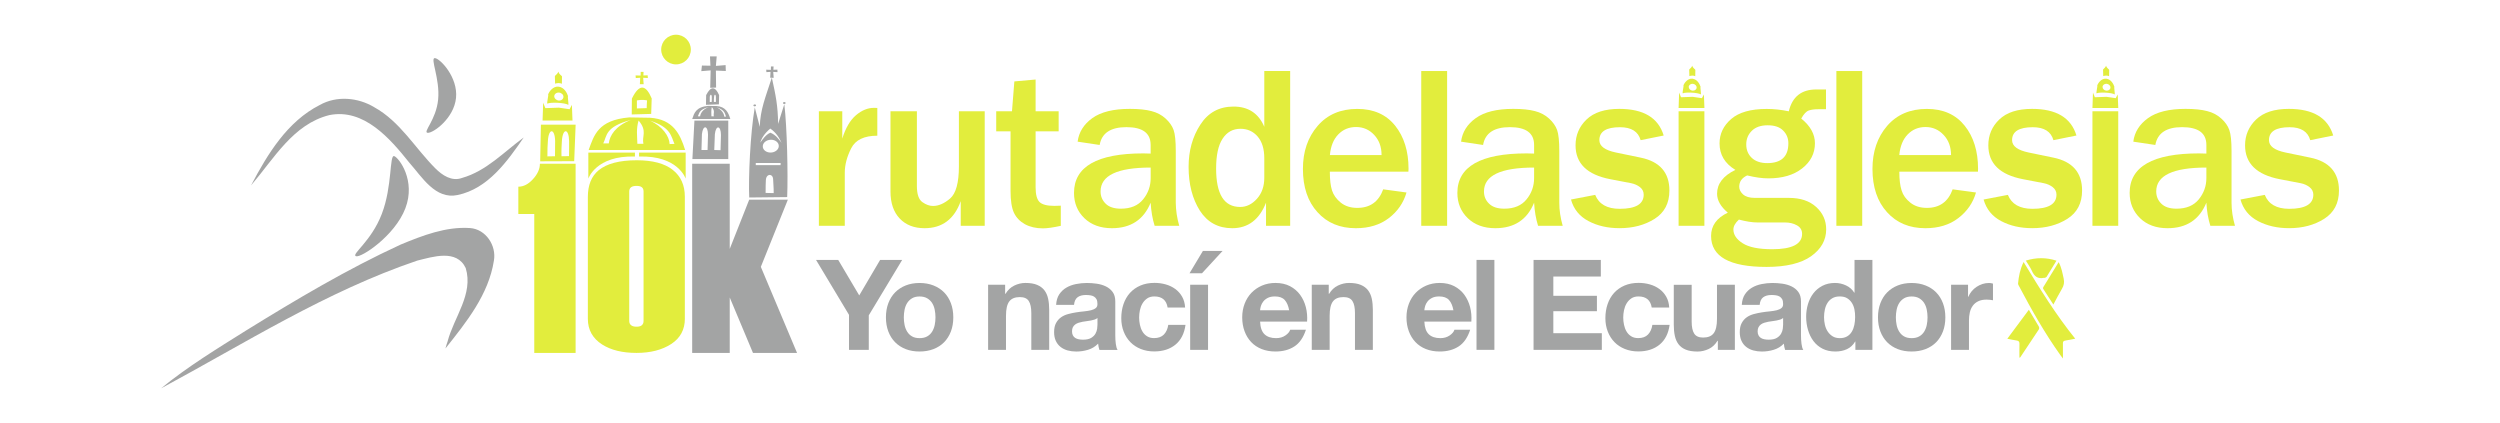 <?xml version="1.0" encoding="utf-8"?>
<!-- Generator: Adobe Illustrator 26.0.3, SVG Export Plug-In . SVG Version: 6.00 Build 0)  -->
<svg version="1.1" id="Capa_1" xmlns="http://www.w3.org/2000/svg" xmlns:xlink="http://www.w3.org/1999/xlink" x="0px" y="0px"
	 viewBox="0 0 780 132" style="enable-background:new 0 0 780 132;" xml:space="preserve">
<style type="text/css">
	.st0{fill:#E2ED3D;}
	.st1{fill:#A3A4A4;}
</style>
<g>
	<g>
		<g>
			<path class="st0" d="M263.57,70.45h-8.08V34.72h7.3v8.52c1.04-3.33,2.46-5.75,4.27-7.29c1.81-1.54,3.69-2.3,5.59-2.3
				c0.27,0,0.62,0,1.07,0.03v8.66c-4.11,0-6.83,1.31-8.15,3.93c-1.33,2.63-2,5.16-2,7.61V70.45z"/>
			<path class="st0" d="M307.24,70.45h-7.49v-7.7c-2.02,5.64-5.79,8.45-11.28,8.45c-3.27,0-5.85-1.01-7.76-3.02
				c-1.91-2.01-2.88-4.83-2.88-8.43V34.72h8.24V58c0,2.58,0.57,4.26,1.71,5.06c1.13,0.8,2.23,1.2,3.31,1.2
				c1.76,0,3.54-0.78,5.36-2.34c1.81-1.57,2.73-4.92,2.73-10.03V34.72h8.05V70.45z"/>
			<path class="st0" d="M330.97,64.17v6.29c-2.41,0.53-4.27,0.79-5.6,0.79c-2.15,0-4.01-0.44-5.59-1.29
				c-1.54-0.86-2.69-2.04-3.41-3.54c-0.72-1.5-1.08-3.81-1.08-6.92V40.98h-4.47v-6.26h4.92l0.74-9.32l6.63-0.59v9.91h7.19v6.26
				h-7.19v17.45c0,2.24,0.4,3.76,1.21,4.58c0.81,0.81,2.35,1.22,4.63,1.22C329.59,64.23,330.27,64.21,330.97,64.17z"/>
			<path class="st0" d="M367.92,70.45h-7.67c-0.69-2.16-1.09-4.57-1.25-7.21c-2.15,5.29-6.19,7.96-12.09,7.96
				c-3.56,0-6.42-1.05-8.58-3.12c-2.16-2.09-3.24-4.72-3.24-7.89c0-8.2,7.2-12.33,21.62-12.33c0.55,0,1.33,0.02,2.29,0.06v-2.69
				c0-3.72-2.52-5.56-7.56-5.56c-4.9,0-7.7,1.84-8.35,5.56l-6.87-1.03c0.38-2.97,1.92-5.42,4.59-7.35c2.7-1.93,6.59-2.88,11.69-2.88
				c2.75,0,5.01,0.23,6.74,0.69c1.75,0.44,3.23,1.23,4.44,2.34c1.19,1.09,2.03,2.28,2.49,3.57c0.45,1.28,0.67,3.47,0.67,6.53v16.14
				C366.86,65.57,367.21,67.98,367.92,70.45z M359.01,52.28c-10.42,0-15.63,2.48-15.63,7.46c0,1.48,0.53,2.76,1.57,3.79
				c1.04,1.05,2.65,1.58,4.76,1.58c3.07,0,5.39-0.98,6.95-2.92c1.57-1.93,2.35-4.14,2.35-6.63V52.28z"/>
			<path class="st0" d="M402.53,70.45H395v-7.21c-2.09,5.29-5.6,7.96-10.54,7.96c-4.4,0-7.75-1.83-10.11-5.49
				c-2.31-3.66-3.51-8.2-3.51-13.62c0-5.05,1.22-9.45,3.67-13.2c2.42-3.75,5.86-5.64,10.36-5.64c4.61,0,7.79,2.11,9.59,6.31V22.16
				h8.07V70.45z M394.46,49.38c0-2.91-0.69-5.17-2.07-6.78c-1.4-1.62-3.18-2.42-5.36-2.42c-2.38,0-4.25,1.04-5.59,3.11
				c-1.36,2.07-2.01,5.18-2.01,9.31c0,7.98,2.48,11.97,7.51,11.97c1.95,0,3.72-0.86,5.24-2.57c1.53-1.71,2.28-3.88,2.28-6.55V49.38z
				"/>
			<path class="st0" d="M431.56,59.07l7.27,0.99c-0.94,3.23-2.78,5.9-5.51,7.99c-2.75,2.1-6.18,3.15-10.3,3.15
				c-4.96,0-8.96-1.65-11.96-4.99c-3.03-3.31-4.55-7.83-4.55-13.51c0-5.4,1.53-9.87,4.58-13.41c3.04-3.54,7.16-5.31,12.38-5.31
				c5.1,0,9.03,1.75,11.82,5.24c2.77,3.47,4.17,7.97,4.17,13.43l-0.04,0.92h-24.51c0,2.44,0.21,4.39,0.68,5.85
				c0.47,1.46,1.39,2.72,2.75,3.82c1.37,1.08,3.06,1.62,5.12,1.62C427.46,64.87,430.15,62.94,431.56,59.07z M431.05,48.38
				c-0.01-2.58-0.78-4.67-2.31-6.29c-1.51-1.63-3.4-2.46-5.64-2.46c-2.23,0-4.08,0.77-5.55,2.3c-1.5,1.53-2.37,3.68-2.62,6.45
				H431.05z"/>
			<path class="st0" d="M451.5,70.45h-8.07V22.16h8.07V70.45z"/>
			<path class="st0" d="M487.56,70.45h-7.68c-0.68-2.16-1.09-4.57-1.24-7.21c-2.15,5.29-6.17,7.96-12.11,7.96
				c-3.54,0-6.42-1.05-8.58-3.12c-2.16-2.09-3.25-4.72-3.25-7.89c0-8.2,7.23-12.33,21.64-12.33c0.56,0,1.34,0.02,2.3,0.06v-2.69
				c0-3.72-2.53-5.56-7.56-5.56c-4.91,0-7.71,1.84-8.36,5.56l-6.87-1.03c0.38-2.97,1.91-5.42,4.6-7.35
				c2.68-1.93,6.59-2.88,11.68-2.88c2.77,0,5.02,0.23,6.76,0.69c1.74,0.44,3.22,1.23,4.43,2.34c1.19,1.09,2.03,2.28,2.5,3.57
				c0.45,1.28,0.68,3.47,0.68,6.53v16.14C486.49,65.57,486.86,67.98,487.56,70.45z M478.64,52.28c-10.42,0-15.64,2.48-15.64,7.46
				c0,1.48,0.51,2.76,1.58,3.79c1.06,1.05,2.62,1.58,4.77,1.58c3.06,0,5.38-0.98,6.94-2.92c1.58-1.93,2.35-4.14,2.35-6.63V52.28z"/>
			<path class="st0" d="M490.15,62.25l7.55-1.45c1.16,2.9,3.72,4.35,7.64,4.35c5.01,0,7.49-1.48,7.49-4.41
				c0-0.96-0.38-1.73-1.15-2.35c-0.78-0.6-1.71-1.02-2.75-1.23l-6.52-1.25c-7.23-1.39-10.84-4.91-10.84-10.57
				c0-3.16,1.14-5.86,3.43-8.06c2.3-2.21,5.71-3.31,10.23-3.31c7.56,0,12.16,2.77,13.84,8.31l-7.19,1.45
				c-0.76-2.69-2.9-4.04-6.45-4.04c-4.3,0-6.43,1.35-6.43,4.04c0,1.87,1.74,3.14,5.2,3.86l7.68,1.59c5.97,1.22,8.97,4.65,8.97,10.26
				c0,3.95-1.54,6.89-4.61,8.84c-3.07,1.94-6.72,2.91-10.94,2.91c-3.66,0-6.89-0.72-9.69-2.21
				C492.82,67.52,490.97,65.26,490.15,62.25z"/>
			<g>
				<g>
					<g>
						<path class="st0" d="M531.77,70.45h-8.05V34.72h8.05V70.45z M531.62,29.46L531,30.63l-2.89-0.42l-3.64,0.13l-0.58-1.46
							l-0.17,4.81h8.06L531.62,29.46z M525.03,29.13c0.77-0.45,4.8-0.26,5.62,0.33c0.17-0.1-0.23-2.28-0.07-2.38
							c-0.26-0.81-1-2.33-2.53-2.53c-1.53-0.16-2.53,1.37-2.82,2.05C525.42,26.76,524.8,28.97,525.03,29.13z M528.14,26.14
							c0.68,0.07,1.24,0.59,1.21,1.17c0,0.58-0.58,1.03-1.27,0.98c-0.69-0.07-1.2-0.59-1.2-1.17
							C526.91,26.53,527.46,26.11,528.14,26.14z M528.92,23.77c0-0.74,0.03-1.23,0.03-1.95c-0.03-0.25-0.74-0.48-0.98-1.33
							c-0.32,0.87-0.94,0.97-0.94,1.3c0.03,0.72,0.06,1.2,0.06,1.95C527.75,23.55,528.34,23.51,528.92,23.77z"/>
					</g>
				</g>
				<path class="st0" d="M660.89,70.45h-8.05V34.72h8.05V70.45z M660.73,29.46l-0.62,1.17l-2.89-0.42l-3.63,0.13l-0.58-1.46
					l-0.17,4.81h8.06L660.73,29.46z M654.14,29.13c0.77-0.45,4.8-0.26,5.62,0.33c0.17-0.1-0.23-2.28-0.07-2.38
					c-0.26-0.81-1-2.33-2.53-2.53c-1.53-0.16-2.53,1.37-2.82,2.05C654.53,26.76,653.91,28.97,654.14,29.13z M657.26,26.14
					c0.68,0.07,1.24,0.59,1.2,1.17c0,0.58-0.58,1.03-1.27,0.98c-0.69-0.07-1.2-0.59-1.2-1.17
					C656.02,26.53,656.58,26.11,657.26,26.14z M658.04,23.77c0-0.74,0.03-1.23,0.03-1.95c-0.03-0.25-0.74-0.48-0.98-1.33
					c-0.32,0.87-0.94,0.97-0.94,1.3c0.03,0.72,0.06,1.2,0.06,1.95C656.87,23.55,657.45,23.51,658.04,23.77z"/>
				<path class="st0" d="M569.71,27.9v6.18h-2.47c-1.1,0-2.05,0.12-2.86,0.38c-0.81,0.27-1.6,1.1-2.39,2.53
					c2.85,2.3,4.27,4.86,4.27,7.7c0,3.16-1.34,5.78-4,7.86c-2.65,2.08-6.15,3.1-10.53,3.1c-1.9,0-4.09-0.3-6.61-0.92
					c-1.64,0.76-2.48,1.93-2.48,3.52c0,0.86,0.39,1.66,1.19,2.4c0.8,0.72,2.03,1.09,3.66,1.09h10.62c3.62,0,6.47,0.95,8.53,2.83
					c2.07,1.88,3.13,4.2,3.13,6.99c0,3.38-1.59,6.17-4.71,8.39c-3.12,2.21-7.78,3.33-13.9,3.33c-11.53,0-17.3-3.22-17.3-9.66
					c0-3.19,1.73-5.61,5.22-7.27c-2.24-1.89-3.35-3.85-3.35-5.9c0-3.12,1.9-5.59,5.71-7.44c-3.3-2-4.94-4.76-4.94-8.26
					c0-2.99,1.21-5.52,3.63-7.62c2.42-2.09,6.11-3.14,11.07-3.14c2.26,0,4.57,0.25,6.91,0.74c1.08-4.56,3.96-6.82,8.58-6.82H569.71z
					 M542.54,68.51c-1.15,1.06-1.72,2.08-1.72,3.09c0,1.62,0.95,3.06,2.89,4.29c1.92,1.25,5.03,1.87,9.24,1.87
					c6.2,0,9.3-1.61,9.3-4.79c0-1.19-0.53-2.07-1.62-2.67c-1.09-0.61-2.32-0.89-3.72-0.89h-8.56
					C546.69,69.41,544.79,69.1,542.54,68.51z M551.38,50.89c4.39,0,6.59-2.05,6.59-6.18c0-1.58-0.55-2.92-1.65-4
					c-1.07-1.09-2.68-1.62-4.8-1.62c-2.12,0-3.75,0.55-4.92,1.69c-1.17,1.14-1.77,2.56-1.77,4.26c0,1.74,0.58,3.16,1.75,4.24
					C547.73,50.35,549.35,50.89,551.38,50.89z"/>
				<path class="st0" d="M581.01,70.45h-8.06V22.16h8.06V70.45z"/>
				<path class="st0" d="M609.23,59.07l7.28,0.99c-0.93,3.23-2.78,5.9-5.52,7.99c-2.72,2.1-6.17,3.15-10.28,3.15
					c-4.95,0-8.94-1.65-11.95-4.99c-3.02-3.31-4.55-7.83-4.55-13.51c0-5.4,1.53-9.87,4.56-13.41c3.06-3.54,7.19-5.31,12.41-5.31
					c5.08,0,9.02,1.75,11.8,5.24c2.78,3.47,4.17,7.97,4.17,13.43l-0.03,0.92h-24.53c0,2.44,0.23,4.39,0.71,5.85
					c0.45,1.46,1.35,2.72,2.74,3.82c1.36,1.08,3.07,1.62,5.14,1.62C605.15,64.87,607.83,62.94,609.23,59.07z M608.73,48.38
					c-0.02-2.58-0.79-4.67-2.33-6.29c-1.52-1.63-3.4-2.46-5.64-2.46c-2.22,0-4.06,0.77-5.55,2.3c-1.49,1.53-2.37,3.68-2.63,6.45
					H608.73z"/>
				<path class="st0" d="M618.88,62.25l7.58-1.45c1.16,2.9,3.72,4.35,7.66,4.35c4.99,0,7.5-1.48,7.5-4.41
					c0-0.96-0.39-1.73-1.17-2.35c-0.78-0.6-1.71-1.02-2.76-1.23l-6.52-1.25c-7.22-1.39-10.81-4.91-10.81-10.57
					c0-3.16,1.13-5.86,3.42-8.06c2.3-2.21,5.71-3.31,10.22-3.31c7.58,0,12.18,2.77,13.85,8.31l-7.18,1.45
					c-0.76-2.69-2.9-4.04-6.45-4.04c-4.3,0-6.45,1.35-6.45,4.04c0,1.87,1.74,3.14,5.2,3.86l7.69,1.59
					c5.96,1.22,8.95,4.65,8.95,10.26c0,3.95-1.53,6.89-4.6,8.84c-3.08,1.94-6.72,2.91-10.94,2.91c-3.65,0-6.9-0.72-9.71-2.21
					C621.57,67.52,619.74,65.26,618.88,62.25z"/>
				<path class="st0" d="M697.31,70.45h-7.68c-0.68-2.16-1.1-4.57-1.24-7.21c-2.17,5.29-6.2,7.96-12.11,7.96
					c-3.57,0-6.42-1.05-8.57-3.12c-2.16-2.09-3.26-4.72-3.26-7.89c0-8.2,7.22-12.33,21.63-12.33c0.58,0,1.34,0.02,2.31,0.06v-2.69
					c0-3.72-2.53-5.56-7.57-5.56c-4.9,0-7.68,1.84-8.36,5.56l-6.87-1.03c0.38-2.97,1.92-5.42,4.6-7.35c2.68-1.93,6.6-2.88,11.7-2.88
					c2.74,0,5,0.23,6.74,0.69c1.77,0.44,3.23,1.23,4.43,2.34c1.22,1.09,2.03,2.28,2.49,3.57c0.46,1.28,0.69,3.47,0.69,6.53v16.14
					C696.24,65.57,696.61,67.98,697.31,70.45z M688.39,52.28c-10.42,0-15.65,2.48-15.65,7.46c0,1.48,0.53,2.76,1.58,3.79
					c1.04,1.05,2.64,1.58,4.74,1.58c3.09,0,5.39-0.98,6.97-2.92c1.56-1.93,2.36-4.14,2.36-6.63V52.28z"/>
				<path class="st0" d="M699.03,62.25l7.58-1.45c1.15,2.9,3.7,4.35,7.62,4.35c5.02,0,7.53-1.48,7.53-4.41
					c0-0.96-0.4-1.73-1.18-2.35c-0.77-0.6-1.69-1.02-2.76-1.23l-6.53-1.25c-7.2-1.39-10.83-4.91-10.83-10.57
					c0-3.16,1.17-5.86,3.45-8.06c2.3-2.21,5.69-3.31,10.21-3.31c7.56,0,12.17,2.77,13.85,8.31l-7.17,1.45
					c-0.76-2.69-2.92-4.04-6.44-4.04c-4.3,0-6.44,1.35-6.44,4.04c0,1.87,1.72,3.14,5.19,3.86l7.69,1.59
					c5.96,1.22,8.96,4.65,8.96,10.26c0,3.95-1.55,6.89-4.62,8.84c-3.07,1.94-6.71,2.91-10.93,2.91c-3.66,0-6.88-0.72-9.71-2.21
					C701.71,67.52,699.87,65.26,699.03,62.25z"/>
			</g>
		</g>
	</g>
	<g>
		<g>
			<g>
				<g>
					<path class="st1" d="M248.68,110.11h-13.75l-7.25-17.29v17.29h-11.72V51.09h11.72v26.56l6.07-15.35h12.06l-8.43,20.96
						L248.68,110.11z"/>
				</g>
			</g>
			<g>
				<g>
					<path class="st1" d="M216.03,49.63h11.19V37.63h-10.56L216.03,49.63z M223.04,41.86c0.32-2.97,1.9-2.71,1.9,0.26
						c-0.06,1.65-0.06,3.1-0.13,4.74c-0.57,0-1.39-0.06-1.96-0.06C222.91,45.14,222.97,43.51,223.04,41.86z M219,41.86
						c0.31-2.97,1.9-2.78,1.9,0.19c-0.07,1.64-0.07,3.1-0.14,4.74c-0.5,0-1.38,0-1.9,0C218.87,45.14,219,43.51,219,41.86z"/>
					<path class="st1" d="M223.55,33.08c-0.88,0-1.71,0-2.59-0.06c-3.86,0.38-4.36,2.26-4.99,4.1c3.98,0,7.9,0,11.88,0
						C227.27,35.11,226.39,33.27,223.55,33.08z M218.43,36.29c-0.7,0,0,0-0.7,0c0.5-0.94,0.26-2.08,3.42-2.9
						C219.25,34.09,218.56,35.35,218.43,36.29z M222.72,36.29c-0.63,0-0.13,0-0.76,0c0-0.94-0.13-1.77,0.13-2.9
						C223.23,34.72,222.47,35.35,222.72,36.29z M226.22,36.37c-0.02,0-0.09,0-0.27,0c0-0.95-0.88-2.22-2.4-2.91
						c2.59,0.81,2.59,1.96,2.97,2.91c-0.19,0-0.26,0-0.28,0H226.22z"/>
					<path class="st1" d="M220.32,29.66l-0.06,3.04l4.04-0.14c0-0.94,0.06-1.95,0.06-2.9C223.17,27.01,221.84,26.69,220.32,29.66z
						 M222.03,31.82c-0.13,0-0.45,0-0.58,0c0-0.51,0-1.08,0-1.58c0.13-0.95,0.63-0.88,0.63,0.07
						C222.09,30.81,222.09,31.31,222.03,31.82z M222.79,30.23c0.06-0.95,0.57-0.88,0.57,0.07c0,0.56,0,1,0,1.51
						c-0.19,0-0.44,0-0.63,0C222.72,31.31,222.72,30.74,222.79,30.23z"/>
					<polygon class="st1" points="221.59,27.39 223.42,27.33 223.36,22.02 226.45,22.15 226.39,20.31 223.36,20.56 223.61,17.6 
						221.52,17.6 221.65,20.5 219,20.45 218.81,22.2 221.72,21.96 					"/>
				</g>
			</g>
			<g>
				<g>
					<path class="st1" d="M244.71,32.5c-0.6,1.8-1.34,4.33-1.94,6.17c-0.06-5.7-0.74-8.88-1.94-14.39h-0.04
						c-1.99,6.21-3.57,9.8-3.74,15.3c-0.52-2.03-1.04-4.06-1.56-6.09c-1.43,8.31-2,22.05-1.73,28.13c3.95-0.05,7.9-0.11,11.84-0.13
						C245.89,54.21,245.56,39.74,244.71,32.5z M241.39,60.25c-0.99-0.03-1.54-0.03-2.52-0.06c0-1.79,0.02-3.04,0.08-4.01
						c0.11-2.11,2.27-2.11,2.27-0.14C241.23,57.14,241.42,58.38,241.39,60.25z M243.53,51.52h-7.73v-0.66h7.76L243.53,51.52z
						 M237.99,45.6c0.03-1.09,1.18-2,2.58-2c1.37,0,2.46,0.91,2.41,2c-0.03,1.12-1.21,2-2.58,2
						C239.04,47.6,237.94,46.73,237.99,45.6z M240.35,41.4c-1.42,0.61-2.44,2.12-3.15,3.11c0.44-1.46,1.34-2.88,3.13-4.4
						c1.84,1.27,2.82,2.91,3.51,4.47C243.07,43.52,242,42.04,240.35,41.4z"/>
					<path class="st1" d="M240.83,24.27h0.56l-0.14-1.83l1.34,0.07l-0.05-0.79l-1.24,0.05l0.06-1.04h-0.82l-0.03,1.07l-1.45-0.06
						l0.06,0.76l1.28-0.07l-0.1,1.83h0.5c0.01-0.02,0.01-0.04,0.02-0.05C240.82,24.23,240.83,24.25,240.83,24.27z"/>
					<path class="st1" d="M240.82,24.22c-0.01,0.02-0.02,0.03-0.02,0.05h0.04C240.83,24.25,240.82,24.23,240.82,24.22z"/>
					<path class="st1" d="M235.47,33.18c0.22,0,0.41-0.14,0.41-0.3c0.03-0.15-0.17-0.3-0.38-0.3c-0.25,0-0.44,0.15-0.44,0.3
						C235.06,33.04,235.22,33.18,235.47,33.18z"/>
					<path class="st1" d="M244.68,32.44c0.25,0,0.44-0.14,0.44-0.29c0-0.17-0.17-0.31-0.42-0.31c-0.22,0-0.41,0.14-0.41,0.31
						C244.29,32.3,244.47,32.44,244.68,32.44z"/>
				</g>
			</g>
		</g>
	</g>
	<path class="st0" d="M206.29,15.46c0,2.55,2.07,4.63,4.62,4.63c2.56,0,4.63-2.07,4.63-4.63s-2.07-4.63-4.63-4.63
		C208.36,10.84,206.29,12.91,206.29,15.46z"/>
	<g>
		<g>
			<g>
				<g>
					<g>
						<g>
							<path class="st1" d="M99.76,32.76c5.32-2.99,11.97-2.33,16.95,0.66c8.14,4.48,12.79,12.79,19.11,19.1
								c2.16,2.17,5.15,4.17,8.32,3c7.63-2.16,13.11-8.15,19.27-12.63c-5.16,7.48-11.14,15.95-20.61,17.95
								c-6.98,1.5-11.14-5.65-15.13-10.13c-5.98-7.48-14.12-16.96-24.92-14.8c-11.31,2.83-17.29,13.62-24.42,21.93
								C83.48,48.05,89.63,37.91,99.76,32.76L99.76,32.76z"/>
						</g>
						<g>
							<path class="st1" d="M125.02,76.3c6.81-2.82,14.11-5.65,21.6-5.15c4.99,0.34,8.31,5.5,7.48,10.16
								c-1.65,10.62-8.64,19.26-15.12,27.41c0.15-0.66,0.49-1.67,0.66-2.16c2-7.65,8.14-14.79,5.66-22.93
								c-2.83-5.99-10.31-3.49-15.12-2.32c-28.42,9.63-53.68,25.74-79.93,39.86c8.3-6.81,17.62-12.46,26.6-18.1
								C92.46,93.42,108.4,83.95,125.02,76.3L125.02,76.3z"/>
						</g>
						<g>
							<path class="st1" d="M142.28,30.54c-0.63,6.44-7.21,11.07-8.85,10.9c-1.63-0.16,2.65-3.97,3.27-10.4
								c0.63-6.44-2.62-13.07-1-12.91C137.36,18.29,142.92,24.11,142.28,30.54z"/>
						</g>
						<g>
							<path class="st1" d="M126.48,64.98c-3.28,8.62-13.86,15.55-15.43,14.96c-1.54-0.59,4.79-4.59,8.08-13.21
								c3.32-8.63,2.34-18.61,3.87-18.02C124.54,49.3,129.78,56.36,126.48,64.98z"/>
						</g>
					</g>
				</g>
			</g>
		</g>
	</g>
	<g>
		<path class="st0" d="M179.59,110.11h-12.9V66.77h-4.97v-8.52c1.63,0,3.15-0.79,4.58-2.37c1.43-1.57,2.15-3.17,2.15-4.8h11.14
			V110.11z"/>
		<path class="st0" d="M213.68,99.41c0,3.43-1.42,6.07-4.26,7.92c-2.84,1.84-6.45,2.78-10.83,2.78c-4.38,0-7.95-0.87-10.71-2.62
			c-2.98-1.91-4.47-4.58-4.47-8.01V61.46c0-3.71,1.12-6.48,3.37-8.34c2.53-2.08,6.5-3.12,11.89-3.12c4.95,0,8.69,1,11.21,2.99
			c2.53,1.99,3.79,4.78,3.79,8.38V99.41z M200.79,100.15V59.78c0-0.62-0.17-1.08-0.53-1.35c-0.35-0.29-0.9-0.43-1.66-0.43
			c-0.76,0-1.33,0.14-1.71,0.43c-0.38,0.28-0.57,0.74-0.57,1.35v40.37c0,0.56,0.19,1,0.57,1.31c0.38,0.32,0.95,0.47,1.71,0.47
			c0.76,0,1.32-0.15,1.66-0.47C200.61,101.15,200.79,100.72,200.79,100.15z"/>
		<g>
			<path class="st0" d="M168.76,38.89l-0.22,11.44l10.61-0.04l0.45-11.4H168.76z M173.16,48.75c-1.09,0-1.28,0-2.37,0.04
				c-0.04-1.81,0.07-3.58,0.15-4.78c0.22-4.14,2.18-4.02,2.26,0C173.2,45.33,173.16,46.79,173.16,48.75z M177.53,48.71
				c-1.1,0.04-1.28,0.04-2.34,0.04c-0.07-1.77,0.04-3.54,0.12-4.77c0.26-4.11,2.18-3.99,2.25,0.03
				C177.6,45.29,177.53,46.75,177.53,48.71z"/>
			<polygon class="st0" points="178.43,32.72 177.72,34.08 174.37,33.59 170.15,33.74 169.47,32.04 169.28,37.61 178.62,37.61 			
				"/>
			<path class="st0" d="M170.79,32.34c0.9-0.53,5.57-0.3,6.51,0.38c0.19-0.12-0.26-2.64-0.08-2.75c-0.3-0.94-1.16-2.71-2.94-2.94
				c-1.76-0.18-2.93,1.58-3.27,2.38C171.24,29.6,170.52,32.16,170.79,32.34z M174.4,28.88c0.79,0.07,1.43,0.68,1.39,1.35
				c0,0.68-0.68,1.2-1.47,1.14c-0.79-0.09-1.4-0.68-1.4-1.36C172.97,29.33,173.61,28.84,174.4,28.88z"/>
			<path class="st0" d="M175.31,26.13c0-0.86,0.03-1.42,0.03-2.26c-0.03-0.29-0.87-0.56-1.13-1.53c-0.38,1.01-1.09,1.12-1.09,1.5
				c0.04,0.83,0.07,1.4,0.07,2.26C173.95,25.87,174.63,25.83,175.31,26.13z"/>
		</g>
		<g>
			<path class="st0" d="M202.85,36.74c-2.2-0.05-4.35-0.05-6.56-0.11c-9.78,0.85-10.96,5.64-12.63,10.16c10,0,20.04,0,30.1,0
				C212.19,41.74,209.94,37.22,202.85,36.74z M189.94,44.74c-1.72,0,0,0-1.72,0c1.18-2.37,0.54-5.16,8.6-7.32
				C191.99,39.32,190.22,42.32,189.94,44.74z M200.74,44.86c-1.61,0-0.21,0-1.88,0c-0.05-2.42-0.42-4.58,0.38-7.25
				C202.04,40.87,200.21,42.48,200.74,44.86z M208.92,44.95c-0.06-2.41-2.26-5.58-6.13-7.3c6.56,2.03,6.61,4.95,7.64,7.25
				C208.75,44.95,210.53,44.9,208.92,44.95z"/>
			<path class="st0" d="M203.33,30.71c-1.78-4.24-3.82-4.78-6.18,0.05l-0.05,4.95l6.07-0.17C203.22,33.94,203.27,32.33,203.33,30.71
				z M201.77,33.73l-3.06,0.11v-2.52c1.77-0.32,2.8-0.05,3.17,0C201.82,32.12,201.77,32.93,201.77,33.73z"/>
			<polygon class="st0" points="199.75,24.26 199.64,26.26 200.82,26.26 200.67,24.26 202.13,24.35 202.07,23.49 200.73,23.55 
				200.79,22.43 199.9,22.43 199.87,23.58 198.3,23.53 198.36,24.35 			"/>
		</g>
		<path class="st0" d="M183.56,47.62v8.11c0,0,2.37-7.27,14.54-6.89v-1.22H183.56z"/>
		<path class="st0" d="M213.93,47.62v8.11c0,0-2.37-7.27-14.54-6.89v-1.22H213.93z"/>
	</g>
	<g>
		<path class="st0" d="M647.47,105.67c-1.14,0.22-2.14,0.42-3.14,0.6c-0.48,0.08-0.71,0.3-0.7,0.82c0.03,1.5,0.01,3,0.01,4.76
			c-0.34-0.45-0.55-0.7-0.74-0.97c-4.93-6.9-9.09-14.26-13.04-21.75c-0.1-0.19-0.24-0.42-0.23-0.62c0.2-2.29,0.64-4.52,1.73-6.76
			C636.39,90.04,641.4,98.15,647.47,105.67z"/>
		<path class="st0" d="M633,96.65c1.07,1.8,2.12,3.51,3.12,5.25c0.13,0.22,0.14,0.65,0.01,0.85c-1.92,2.93-3.87,5.84-5.82,8.75
			c-0.03,0.04-0.1,0.04-0.25,0.11c0-1.46-0.03-2.88,0.01-4.29c0.02-0.66-0.19-0.99-0.87-1.08c-0.97-0.14-1.93-0.36-2.92-0.55
			C628.52,102.67,630.73,99.7,633,96.65z"/>
		<path class="st0" d="M642.3,81.79c0.91,1.71,1.2,3.46,1.58,5.2c0.24,1.13,0.05,2.09-0.53,3.08c-0.93,1.56-1.74,3.18-2.7,4.95
			c-1.11-1.71-2.15-3.29-3.17-4.9c-0.08-0.12-0.06-0.38,0.02-0.52C639.07,87.03,640.65,84.46,642.3,81.79z"/>
		<path class="st0" d="M632.06,81.31c3.27-1.01,6.35-1.01,9.56,0.02c-1.06,1.74-2.05,3.4-3.08,5.04c-0.11,0.17-0.39,0.24-0.6,0.33
			c-0.08,0.03-0.19-0.03-0.28-0.01c-1.89,0.39-2.97-0.49-3.7-2.16C633.47,83.43,632.74,82.45,632.06,81.31z"/>
	</g>
	<path class="st1" d="M254.6,81.09h6.92l6.56,11.08l6.52-11.08h6.88l-10.42,17.29v10.77h-6.17V98.23L254.6,81.09z"/>
	<path class="st1" d="M277.16,94.6c0.5-1.32,1.21-2.45,2.12-3.38c0.92-0.93,2.02-1.65,3.3-2.16c1.28-0.51,2.72-0.77,4.32-0.77
		c1.6,0,3.05,0.26,4.34,0.77c1.3,0.51,2.4,1.23,3.32,2.16c0.92,0.93,1.62,2.06,2.12,3.38c0.5,1.32,0.75,2.8,0.75,4.42
		c0,1.62-0.25,3.09-0.75,4.4c-0.5,1.31-1.21,2.43-2.12,3.36c-0.92,0.93-2.02,1.64-3.32,2.14c-1.3,0.5-2.75,0.75-4.34,0.75
		c-1.6,0-3.04-0.25-4.32-0.75c-1.28-0.5-2.38-1.21-3.3-2.14c-0.92-0.93-1.62-2.05-2.12-3.36c-0.5-1.31-0.75-2.78-0.75-4.4
		C276.41,97.39,276.66,95.92,277.16,94.6z M282.23,101.4c0.16,0.77,0.43,1.47,0.81,2.08c0.38,0.62,0.88,1.11,1.51,1.47
		c0.63,0.37,1.41,0.55,2.36,0.55c0.94,0,1.74-0.18,2.38-0.55c0.64-0.36,1.15-0.86,1.53-1.47c0.38-0.62,0.65-1.31,0.81-2.08
		c0.16-0.77,0.24-1.57,0.24-2.38s-0.08-1.61-0.24-2.4c-0.16-0.79-0.43-1.48-0.81-2.08c-0.38-0.6-0.89-1.09-1.53-1.47
		c-0.64-0.38-1.44-0.57-2.38-0.57c-0.94,0-1.73,0.19-2.36,0.57c-0.63,0.38-1.13,0.87-1.51,1.47c-0.38,0.6-0.65,1.3-0.81,2.08
		c-0.16,0.79-0.24,1.59-0.24,2.4S282.07,100.62,282.23,101.4z"/>
	<path class="st1" d="M313.6,88.84v2.83h0.12c0.71-1.18,1.62-2.04,2.75-2.58s2.28-0.81,3.46-0.81c1.49,0,2.72,0.2,3.67,0.61
		c0.96,0.41,1.71,0.97,2.26,1.69c0.55,0.72,0.94,1.6,1.16,2.63c0.22,1.04,0.33,2.18,0.33,3.44v12.5h-5.58V97.68
		c0-1.68-0.26-2.93-0.79-3.75c-0.52-0.83-1.45-1.24-2.79-1.24c-1.52,0-2.62,0.45-3.3,1.36c-0.68,0.9-1.02,2.39-1.02,4.46v10.65
		h-5.58V88.84H313.6z"/>
	<path class="st1" d="M329.51,95.09c0.08-1.31,0.41-2.4,0.98-3.26c0.58-0.86,1.31-1.56,2.2-2.08c0.89-0.52,1.89-0.9,3.01-1.12
		c1.11-0.22,2.23-0.34,3.36-0.34c1.02,0,2.06,0.07,3.1,0.22c1.05,0.15,2,0.43,2.87,0.85c0.86,0.42,1.57,1,2.12,1.75
		c0.55,0.75,0.82,1.74,0.82,2.97v10.57c0,0.92,0.05,1.8,0.16,2.63c0.1,0.84,0.29,1.47,0.55,1.89h-5.66
		c-0.11-0.31-0.19-0.63-0.26-0.96c-0.07-0.33-0.11-0.66-0.14-1c-0.89,0.92-1.94,1.56-3.14,1.92c-1.21,0.37-2.44,0.55-3.69,0.55
		c-0.97,0-1.87-0.12-2.71-0.35c-0.84-0.24-1.57-0.6-2.2-1.1c-0.63-0.5-1.12-1.13-1.47-1.89c-0.35-0.76-0.53-1.66-0.53-2.71
		c0-1.15,0.2-2.1,0.61-2.85c0.41-0.75,0.93-1.34,1.57-1.79c0.64-0.45,1.38-0.78,2.2-1c0.83-0.22,1.66-0.4,2.5-0.53
		c0.84-0.13,1.66-0.24,2.48-0.31c0.81-0.08,1.53-0.2,2.16-0.35c0.63-0.16,1.13-0.39,1.49-0.69c0.37-0.3,0.54-0.74,0.51-1.32
		c0-0.6-0.1-1.08-0.29-1.43c-0.2-0.35-0.46-0.63-0.79-0.83c-0.33-0.2-0.71-0.33-1.14-0.39s-0.9-0.1-1.39-0.1
		c-1.1,0-1.97,0.24-2.59,0.71c-0.63,0.47-1,1.26-1.1,2.36H329.51z M342.41,99.21c-0.24,0.21-0.53,0.37-0.88,0.49
		c-0.35,0.12-0.73,0.21-1.14,0.29c-0.41,0.08-0.83,0.15-1.28,0.2s-0.89,0.12-1.34,0.2c-0.42,0.08-0.83,0.18-1.24,0.31
		c-0.41,0.13-0.76,0.31-1.06,0.53c-0.3,0.22-0.54,0.51-0.73,0.85c-0.18,0.34-0.27,0.77-0.27,1.3c0,0.5,0.09,0.92,0.27,1.26
		c0.18,0.34,0.43,0.61,0.75,0.81c0.31,0.2,0.68,0.33,1.1,0.41c0.42,0.08,0.85,0.12,1.3,0.12c1.1,0,1.95-0.19,2.55-0.55
		c0.6-0.37,1.05-0.81,1.34-1.32c0.29-0.51,0.46-1.03,0.53-1.55c0.07-0.52,0.1-0.94,0.1-1.26V99.21z"/>
	<path class="st1" d="M360.17,92.49c-0.89,0-1.64,0.2-2.24,0.61c-0.6,0.41-1.09,0.93-1.47,1.57c-0.38,0.64-0.65,1.35-0.81,2.12
		c-0.16,0.77-0.24,1.54-0.24,2.3c0,0.74,0.08,1.48,0.24,2.24c0.16,0.76,0.41,1.45,0.77,2.06c0.35,0.62,0.83,1.12,1.43,1.51
		c0.6,0.39,1.34,0.59,2.2,0.59c1.34,0,2.36-0.37,3.09-1.12c0.72-0.75,1.17-1.75,1.36-3.01h5.38c-0.37,2.7-1.42,4.76-3.14,6.17
		c-1.73,1.41-3.94,2.12-6.64,2.12c-1.52,0-2.92-0.26-4.19-0.77c-1.27-0.51-2.35-1.22-3.24-2.14c-0.89-0.92-1.59-2.01-2.08-3.28
		c-0.5-1.27-0.75-2.67-0.75-4.19c0-1.57,0.23-3.03,0.69-4.38c0.46-1.35,1.13-2.51,2.02-3.5c0.89-0.98,1.98-1.75,3.26-2.3
		s2.75-0.83,4.4-0.83c1.21,0,2.36,0.16,3.48,0.47c1.11,0.31,2.11,0.79,2.99,1.43c0.88,0.64,1.59,1.44,2.14,2.4
		c0.55,0.96,0.86,2.09,0.94,3.4h-5.46C363.93,93.66,362.55,92.49,360.17,92.49z"/>
	<path class="st1" d="M381.43,78.3l-6.41,6.96h-3.89l4.17-6.96H381.43z M371.33,88.84v20.32h5.58V88.84H371.33z"/>
	<path class="st1" d="M394.52,104.28c0.84,0.81,2.04,1.22,3.62,1.22c1.13,0,2.1-0.28,2.91-0.84c0.81-0.56,1.31-1.16,1.49-1.79h4.91
		c-0.79,2.44-1.99,4.18-3.62,5.23c-1.62,1.05-3.59,1.57-5.89,1.57c-1.6,0-3.04-0.26-4.32-0.77c-1.28-0.51-2.37-1.24-3.26-2.18
		c-0.89-0.94-1.58-2.07-2.06-3.38c-0.49-1.31-0.73-2.75-0.73-4.32c0-1.52,0.25-2.93,0.75-4.25c0.5-1.31,1.21-2.44,2.12-3.4
		c0.92-0.95,2.01-1.71,3.28-2.26c1.27-0.55,2.68-0.83,4.23-0.83c1.73,0,3.24,0.34,4.52,1c1.28,0.67,2.34,1.57,3.16,2.69
		c0.82,1.13,1.42,2.41,1.79,3.85c0.37,1.44,0.5,2.95,0.39,4.52h-14.66C393.22,102.16,393.68,103.47,394.52,104.28z M400.83,93.59
		c-0.67-0.73-1.68-1.1-3.05-1.1c-0.89,0-1.63,0.15-2.22,0.45c-0.59,0.3-1.06,0.67-1.41,1.12c-0.35,0.44-0.6,0.92-0.75,1.41
		c-0.14,0.5-0.23,0.94-0.26,1.34h9.08C401.96,95.4,401.5,94.33,400.83,93.59z"/>
	<path class="st1" d="M414.57,88.84v2.83h0.12c0.71-1.18,1.62-2.04,2.75-2.58s2.28-0.81,3.46-0.81c1.49,0,2.72,0.2,3.68,0.61
		c0.96,0.41,1.71,0.97,2.26,1.69c0.55,0.72,0.94,1.6,1.16,2.63c0.22,1.04,0.33,2.18,0.33,3.44v12.5h-5.58V97.68
		c0-1.68-0.26-2.93-0.79-3.75c-0.52-0.83-1.45-1.24-2.79-1.24c-1.52,0-2.62,0.45-3.3,1.36c-0.68,0.9-1.02,2.39-1.02,4.46v10.65
		h-5.58V88.84H414.57z"/>
	<path class="st1" d="M445.77,104.28c0.84,0.81,2.04,1.22,3.62,1.22c1.13,0,2.1-0.28,2.91-0.84c0.81-0.56,1.31-1.16,1.49-1.79h4.91
		c-0.79,2.44-1.99,4.18-3.62,5.23c-1.62,1.05-3.59,1.57-5.89,1.57c-1.6,0-3.04-0.26-4.32-0.77c-1.29-0.51-2.37-1.24-3.26-2.18
		c-0.89-0.94-1.58-2.07-2.06-3.38c-0.49-1.31-0.73-2.75-0.73-4.32c0-1.52,0.25-2.93,0.75-4.25c0.5-1.31,1.2-2.44,2.12-3.4
		c0.92-0.95,2.01-1.71,3.28-2.26c1.27-0.55,2.68-0.83,4.23-0.83c1.73,0,3.24,0.34,4.52,1c1.28,0.67,2.34,1.57,3.16,2.69
		c0.82,1.13,1.42,2.41,1.79,3.85c0.37,1.44,0.5,2.95,0.39,4.52H444.4C444.48,102.16,444.93,103.47,445.77,104.28z M452.08,93.59
		c-0.67-0.73-1.68-1.1-3.05-1.1c-0.89,0-1.63,0.15-2.22,0.45c-0.59,0.3-1.06,0.67-1.41,1.12c-0.35,0.44-0.6,0.92-0.75,1.41
		c-0.14,0.5-0.23,0.94-0.26,1.34h9.08C453.21,95.4,452.75,94.33,452.08,93.59z"/>
	<path class="st1" d="M466.25,81.09v28.06h-5.58V81.09H466.25z"/>
	<path class="st1" d="M499.46,81.09v5.19h-14.82v6.02h13.6v4.79h-13.6v6.88h15.13v5.19h-21.3V81.09H499.46z"/>
	<path class="st1" d="M511.21,92.49c-0.89,0-1.64,0.2-2.24,0.61c-0.6,0.41-1.09,0.93-1.47,1.57c-0.38,0.64-0.65,1.35-0.81,2.12
		c-0.16,0.77-0.24,1.54-0.24,2.3c0,0.74,0.08,1.48,0.24,2.24c0.16,0.76,0.41,1.45,0.77,2.06c0.35,0.62,0.83,1.12,1.44,1.51
		c0.6,0.39,1.34,0.59,2.2,0.59c1.34,0,2.36-0.37,3.08-1.12c0.72-0.75,1.17-1.75,1.36-3.01h5.38c-0.37,2.7-1.41,4.76-3.14,6.17
		c-1.73,1.41-3.94,2.12-6.64,2.12c-1.52,0-2.92-0.26-4.19-0.77c-1.27-0.51-2.35-1.22-3.24-2.14c-0.89-0.92-1.59-2.01-2.08-3.28
		c-0.5-1.27-0.75-2.67-0.75-4.19c0-1.57,0.23-3.03,0.69-4.38c0.46-1.35,1.13-2.51,2.02-3.5c0.89-0.98,1.98-1.75,3.26-2.3
		c1.28-0.55,2.75-0.83,4.4-0.83c1.21,0,2.37,0.16,3.48,0.47c1.11,0.31,2.11,0.79,2.99,1.43c0.88,0.64,1.59,1.44,2.14,2.4
		c0.55,0.96,0.86,2.09,0.94,3.4h-5.46C514.97,93.66,513.6,92.49,511.21,92.49z"/>
	<path class="st1" d="M535.97,109.16v-2.83h-0.12c-0.71,1.18-1.62,2.03-2.75,2.56c-1.13,0.52-2.28,0.79-3.46,0.79
		c-1.49,0-2.72-0.2-3.67-0.59c-0.96-0.39-1.71-0.95-2.26-1.67c-0.55-0.72-0.94-1.6-1.16-2.63c-0.22-1.03-0.33-2.18-0.33-3.44v-12.5
		h5.58v11.48c0,1.68,0.26,2.93,0.79,3.75c0.52,0.82,1.45,1.24,2.79,1.24c1.52,0,2.62-0.45,3.3-1.36c0.68-0.9,1.02-2.39,1.02-4.46
		V88.84h5.58v20.32H535.97z"/>
	<path class="st1" d="M543.44,95.09c0.08-1.31,0.41-2.4,0.98-3.26s1.31-1.56,2.2-2.08c0.89-0.52,1.89-0.9,3.01-1.12
		c1.11-0.22,2.23-0.34,3.36-0.34c1.02,0,2.06,0.07,3.11,0.22c1.05,0.15,2,0.43,2.87,0.85c0.86,0.42,1.57,1,2.12,1.75
		c0.55,0.75,0.82,1.74,0.82,2.97v10.57c0,0.92,0.05,1.8,0.16,2.63c0.1,0.84,0.29,1.47,0.55,1.89h-5.66
		c-0.1-0.31-0.19-0.63-0.26-0.96c-0.07-0.33-0.11-0.66-0.14-1c-0.89,0.92-1.94,1.56-3.15,1.92c-1.2,0.37-2.44,0.55-3.69,0.55
		c-0.97,0-1.87-0.12-2.71-0.35c-0.84-0.24-1.57-0.6-2.2-1.1c-0.63-0.5-1.12-1.13-1.47-1.89c-0.35-0.76-0.53-1.66-0.53-2.71
		c0-1.15,0.2-2.1,0.61-2.85c0.41-0.75,0.93-1.34,1.57-1.79c0.64-0.45,1.38-0.78,2.2-1c0.83-0.22,1.66-0.4,2.5-0.53
		c0.84-0.13,1.66-0.24,2.48-0.31c0.81-0.08,1.53-0.2,2.16-0.35c0.63-0.16,1.13-0.39,1.49-0.69c0.37-0.3,0.54-0.74,0.51-1.32
		c0-0.6-0.1-1.08-0.29-1.43c-0.2-0.35-0.46-0.63-0.79-0.83c-0.33-0.2-0.71-0.33-1.14-0.39c-0.43-0.07-0.9-0.1-1.4-0.1
		c-1.1,0-1.96,0.24-2.59,0.71c-0.63,0.47-1,1.26-1.1,2.36H543.44z M556.33,99.21c-0.24,0.21-0.53,0.37-0.88,0.49
		c-0.35,0.12-0.74,0.21-1.14,0.29c-0.41,0.08-0.83,0.15-1.28,0.2c-0.45,0.05-0.89,0.12-1.34,0.2c-0.42,0.08-0.83,0.18-1.24,0.31
		c-0.41,0.13-0.76,0.31-1.06,0.53c-0.3,0.22-0.54,0.51-0.73,0.85c-0.18,0.34-0.28,0.77-0.28,1.3c0,0.5,0.09,0.92,0.28,1.26
		c0.18,0.34,0.43,0.61,0.75,0.81c0.31,0.2,0.68,0.33,1.1,0.41s0.85,0.12,1.3,0.12c1.1,0,1.95-0.19,2.55-0.55
		c0.6-0.37,1.05-0.81,1.34-1.32c0.29-0.51,0.46-1.03,0.53-1.55c0.06-0.52,0.1-0.94,0.1-1.26V99.21z"/>
	<path class="st1" d="M578.81,106.56c-0.65,1.1-1.51,1.89-2.57,2.38s-2.26,0.73-3.6,0.73c-1.52,0-2.86-0.29-4.01-0.88
		c-1.15-0.59-2.1-1.39-2.85-2.4c-0.75-1.01-1.31-2.17-1.69-3.48c-0.38-1.31-0.57-2.67-0.57-4.09c0-1.36,0.19-2.68,0.57-3.95
		c0.38-1.27,0.94-2.39,1.69-3.36c0.75-0.97,1.68-1.75,2.81-2.34c1.13-0.59,2.44-0.89,3.93-0.89c1.2,0,2.35,0.26,3.44,0.77
		c1.09,0.51,1.95,1.27,2.57,2.26h0.08V81.09h5.58v28.06h-5.31v-2.59H578.81z M578.58,96.52c-0.16-0.77-0.43-1.45-0.81-2.04
		c-0.38-0.59-0.87-1.07-1.47-1.44c-0.6-0.37-1.36-0.55-2.28-0.55s-1.69,0.18-2.32,0.55c-0.63,0.37-1.13,0.85-1.51,1.45
		c-0.38,0.6-0.66,1.29-0.83,2.07c-0.17,0.77-0.26,1.58-0.26,2.42c0,0.79,0.09,1.57,0.27,2.36c0.18,0.79,0.48,1.49,0.88,2.1
		c0.41,0.62,0.92,1.11,1.53,1.49c0.61,0.38,1.36,0.57,2.22,0.57c0.92,0,1.68-0.18,2.3-0.55c0.62-0.36,1.11-0.86,1.47-1.47
		c0.37-0.62,0.63-1.32,0.79-2.1c0.16-0.79,0.24-1.6,0.24-2.44C578.81,98.1,578.74,97.29,578.58,96.52z"/>
	<path class="st1" d="M586.68,94.6c0.5-1.32,1.2-2.45,2.12-3.38s2.02-1.65,3.3-2.16c1.28-0.51,2.72-0.77,4.32-0.77
		c1.6,0,3.05,0.26,4.34,0.77c1.3,0.51,2.4,1.23,3.32,2.16c0.92,0.93,1.62,2.06,2.12,3.38c0.5,1.32,0.75,2.8,0.75,4.42
		c0,1.62-0.25,3.09-0.75,4.4c-0.5,1.31-1.21,2.43-2.12,3.36c-0.92,0.93-2.02,1.64-3.32,2.14c-1.3,0.5-2.75,0.75-4.34,0.75
		c-1.6,0-3.04-0.25-4.32-0.75c-1.28-0.5-2.38-1.21-3.3-2.14c-0.92-0.93-1.62-2.05-2.12-3.36c-0.5-1.31-0.75-2.78-0.75-4.4
		C585.93,97.39,586.18,95.92,586.68,94.6z M591.75,101.4c0.16,0.77,0.43,1.47,0.81,2.08c0.38,0.62,0.88,1.11,1.51,1.47
		c0.63,0.37,1.41,0.55,2.36,0.55c0.94,0,1.73-0.18,2.38-0.55c0.64-0.36,1.15-0.86,1.53-1.47c0.38-0.62,0.65-1.31,0.81-2.08
		c0.16-0.77,0.24-1.57,0.24-2.38s-0.08-1.61-0.24-2.4s-0.43-1.48-0.81-2.08c-0.38-0.6-0.89-1.09-1.53-1.47
		c-0.64-0.38-1.43-0.57-2.38-0.57c-0.94,0-1.73,0.19-2.36,0.57c-0.63,0.38-1.13,0.87-1.51,1.47c-0.38,0.6-0.65,1.3-0.81,2.08
		c-0.16,0.79-0.24,1.59-0.24,2.4S591.59,100.62,591.75,101.4z"/>
	<path class="st1" d="M614.03,88.84v3.77h0.08c0.26-0.63,0.62-1.21,1.06-1.75c0.45-0.54,0.96-0.99,1.53-1.37
		c0.58-0.38,1.19-0.67,1.85-0.89c0.65-0.21,1.34-0.31,2.04-0.31c0.37,0,0.77,0.07,1.22,0.2v5.19c-0.26-0.05-0.58-0.1-0.94-0.14
		c-0.37-0.04-0.72-0.06-1.06-0.06c-1.02,0-1.89,0.17-2.59,0.51c-0.71,0.34-1.28,0.81-1.71,1.4c-0.43,0.59-0.74,1.28-0.92,2.06
		c-0.18,0.79-0.27,1.64-0.27,2.55v9.16h-5.58V88.84H614.03z"/>
</g>
</svg>
